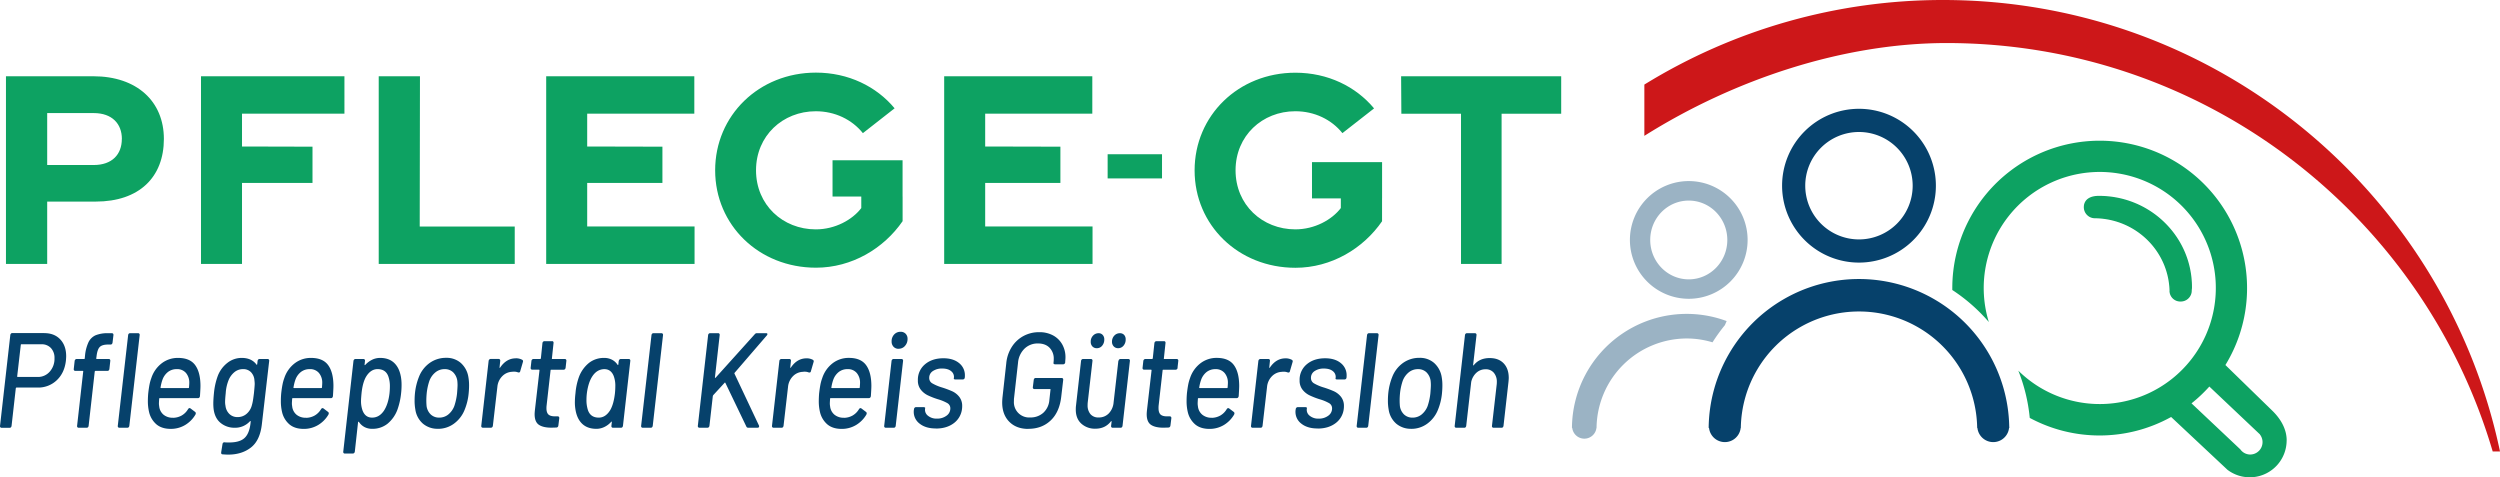 <svg id="Ebene_1" data-name="Ebene 1" xmlns="http://www.w3.org/2000/svg" viewBox="0 0 1950.66 372.38"><defs><style>.cls-1{fill:#cd1719;}.cls-2{fill:#06416b;}.cls-3{fill:#9bb3c4;}.cls-4{fill:#0da262;}.cls-5{fill:none;stroke:#0da262;stroke-width:1.2px;}</style></defs><path class="cls-1" d="M1973.9,367.76h5.73C1937.25,166.55,1758.78,15.49,1545,15.49a443.81,443.81,0,0,0-233,66v40c70.45-44.31,155.56-72.41,235.8-72.41,201.72,0,371.94,134.5,426.13,318.68Z" transform="translate(-28.97 -15.49)"/><path class="cls-2" d="M1539.47,160.38a60,60,0,1,0-60,60,60,60,0,0,0,60-60Zm-12.83,0a47.19,47.19,0,1,1-47.18-47.19,47.18,47.18,0,0,1,47.18,47.19Z" transform="translate(-28.97 -15.49)"/><path class="cls-3" d="M1392.57,202.71a45.92,45.92,0,1,0-45.92,45.91,45.92,45.92,0,0,0,45.92-45.91Zm-15.84,0c0,17-13.47,30.75-30.08,30.75s-30.07-13.77-30.07-30.75S1330,172,1346.65,172s30.08,13.77,30.08,30.75Z" transform="translate(-28.97 -15.49)"/><path class="cls-3" d="M1374.86,269.12l1.35-3.11a89.53,89.53,0,0,0-120.7,83.35h.22a9.51,9.51,0,0,0,18.89,0h.08a70.56,70.56,0,0,1,70.54-69.77,69.79,69.79,0,0,1,19.94,3,134.78,134.78,0,0,1,9.68-13.42Z" transform="translate(-28.97 -15.49)"/><path class="cls-2" d="M1532.75,160.38a53.3,53.3,0,1,0-53.29,53.3,53.3,53.3,0,0,0,53.29-53.3Zm-11.39,0a41.91,41.91,0,1,1-41.9-41.9,41.9,41.9,0,0,1,41.9,41.9Z" transform="translate(-28.97 -15.49)"/><path class="cls-4" d="M1813.18,359.1c0-9.4-5.27-17.41-11.33-23.27l-36.48-35.52a115,115,0,1,0-213.09-60.08c0,.51,0,1,0,1.53a135.28,135.28,0,0,1,28.5,25,90.55,90.55,0,1,1,23,37.93,133.72,133.72,0,0,1,8.93,36.87,115.12,115.12,0,0,0,110.31-.71l44,41.24a28.78,28.78,0,0,0,46.13-22.95Zm-20.89-4.6a9.67,9.67,0,0,1-8,15.63,9.49,9.49,0,0,1-7.26-4l-38.1-35.92a115,115,0,0,0,13.91-13.11l39.51,37.37-.06.05Z" transform="translate(-28.97 -15.49)"/><path class="cls-4" d="M1738.69,239.53c0-39-32.25-70.62-72-70.62-8.13,0-11.19,3.75-11.19,8.21a8.05,8.05,0,0,0,8,8.07c.12,0,.34.05.46,0,32.12.61,57.88,26.07,58.44,57.74l0,.28a7.82,7.82,0,0,0,8,6.95,8,8,0,0,0,8.08-7.1v-.31c.06-1.14.15-2.1.15-3.26Z" transform="translate(-28.97 -15.49)"/><path class="cls-5" d="M1738.69,239.53c0-39-32.25-70.62-72-70.62-8.13,0-11.19,3.75-11.19,8.21a8.05,8.05,0,0,0,8,8.07c.12,0,.34.05.46,0,32.12.61,57.88,26.07,58.44,57.74l0,.28a7.82,7.82,0,0,0,8,6.95,8,8,0,0,0,8.08-7.1v-.31c.06-1.14.15-2.1.15-3.26Z" transform="translate(-28.97 -15.49)"/><path class="cls-2" d="M1596.69,348.05h0a117.27,117.27,0,0,0-234.51,1.34h.29a12.42,12.42,0,0,0,24.69,0h.11a92.22,92.22,0,0,1,184.42,0h.19a12.42,12.42,0,0,0,24.69,0h.2c0-.4-.07-.79-.07-1.19,0-.05,0-.1,0-.15Z" transform="translate(-28.97 -15.49)"/><polygon class="cls-4" points="864.25 120.35 864.25 139.21 906.68 139.21 906.68 120.35 864.25 120.35 864.25 120.35"/><path class="cls-4" d="M1247.11,104.22V75h-124.9l.19,29.23h46.54V221.45h31.67V104.22Zm-139.75,66h0V142h-54.69v28.29h22.5v7.54c-6.93,9.11-20.38,16.62-35.51,16.62-25.75,0-46.63-19.11-46.63-46.08s20.88-46.08,46.63-46.08c14.93,0,28.22,6.43,36.75,17.08l24.7-19.3c-14.24-17.1-36.13-27.85-61.37-27.85-44.53,0-78.66,33.48-78.66,76.21s34.13,76,78.66,76c28.11,0,53-15.09,67.6-36.3V170.26ZM765.68,221.45H881.44V192.2H797.67v-34h58.69V129.94l-58.69-.14V104.18h83.59V75H765.68V221.45Zm-32.47-52.61h0V140.55H678.57v28.29H701v9c-6.92,9.11-20.37,16.62-35.51,16.62-25.75,0-46.62-19.11-46.62-46.08s20.87-46.08,46.62-46.08c14.93,0,28.23,6.43,36.76,17.08L727,100c-14.23-17.1-36.13-27.85-61.36-27.85-44.53,0-78.66,33.48-78.66,76.21s34.13,76,78.66,76c28.1,0,53-15.09,67.6-36.3V168.84ZM455.14,221.45H570.91V192.2H487.13v-34h58.7V129.94l-58.7-.14V104.18h83.59V75H455.14V221.45Zm-130.67,0H430.6V192.22H356.46L356.65,75H324.47V221.45ZM217.79,104.18h79.93V75H185.8V221.45h32V158.22h55V129.94l-55-.14V104.18Zm-60.95,19.73c0-29.4-21.15-48.92-55.06-48.92H33.62V221.45H65.79V172.78h37.83c34.09,0,53.22-19.15,53.22-48.87Zm-32.81,0c0,12-7.51,20.34-22,20.34H65.79V103.72h36.28c14.45,0,22,8.44,22,20.19Z" transform="translate(-28.97 -15.49)"/><path class="cls-2" d="M63.53,275.37H38.59a1.36,1.36,0,0,0-1.06.42A2.1,2.1,0,0,0,37,277l-8,70.71a1.44,1.44,0,0,0,.24,1.16,1.24,1.24,0,0,0,1,.42h6.21a1.39,1.39,0,0,0,1.07-.42,2.09,2.09,0,0,0,.48-1.16l3.3-29.29c.13-.35.32-.53.58-.53h16.5a20.85,20.85,0,0,0,14.9-5.74q6.06-5.75,7.13-15.34c.13-1.54.19-2.67.19-3.37q0-8.22-4.61-13.12t-12.47-4.9Zm-5.14,34.25H42.77c-.26,0-.39-.17-.39-.53l2.81-24.45c0-.35.16-.52.49-.52H61.3a9.66,9.66,0,0,1,7.42,2.95,11.06,11.06,0,0,1,2.77,7.9,15.07,15.07,0,0,1-3.74,10.54,12.12,12.12,0,0,1-9.36,4.11Zm55-25.29h1.84a1.38,1.38,0,0,0,1.07-.42,2.1,2.1,0,0,0,.49-1.16l.68-5.69a1.48,1.48,0,0,0-.25-1.16,1.22,1.22,0,0,0-1-.42h-2.71a24.77,24.77,0,0,0-10,1.63A11.4,11.4,0,0,0,98,282.54a32.16,32.16,0,0,0-2.72,10.75l-.19,1.79c0,.35-.16.52-.49.52H88.86a1.56,1.56,0,0,0-1.12.43,1.85,1.85,0,0,0-.53,1.15l-.68,6.12a1.52,1.52,0,0,0,.24,1.16,1.24,1.24,0,0,0,1,.42h5.73c.39,0,.51.17.39.52l-4.76,42.26a1.52,1.52,0,0,0,.24,1.16,1.24,1.24,0,0,0,1,.42h6.21a1.39,1.39,0,0,0,1.07-.42,2,2,0,0,0,.48-1.16l4.76-42.26c.13-.35.32-.52.58-.52h9.32a1.39,1.39,0,0,0,1.07-.42,2.09,2.09,0,0,0,.48-1.16l.68-6.12a1.5,1.5,0,0,0-.24-1.15,1.14,1.14,0,0,0-.92-.43h-9.32c-.32,0-.49-.17-.49-.52l.2-1.16q.58-5.58,2.47-7.59t6.65-2Zm8.73,64.91h6.21a1.38,1.38,0,0,0,1.07-.42,2.1,2.1,0,0,0,.49-1.16l8.05-70.6a1.52,1.52,0,0,0-.24-1.16,1.24,1.24,0,0,0-1-.42h-6.21a1.39,1.39,0,0,0-1.07.42,2,2,0,0,0-.48,1.16l-8.06,70.6a1.52,1.52,0,0,0,.24,1.16,1.24,1.24,0,0,0,1,.42Zm41.83-7.8a11.07,11.07,0,0,1-7.43-2.42,9.8,9.8,0,0,1-3.35-6.64,11.5,11.5,0,0,1-.19-2.11c0-.56.06-1.75.19-3.58,0-.35.17-.53.49-.53h29.69c.91,0,1.46-.52,1.65-1.58q.39-5.9.39-7.9,0-10.64-4.12-16.28t-13.35-5.64a20.52,20.52,0,0,0-12.8,4.22,23.84,23.84,0,0,0-8.06,11.48,32.65,32.65,0,0,0-1.41,5q-.53,2.68-1,6.69-.3,3.16-.3,6.11a36.84,36.84,0,0,0,1,9,18,18,0,0,0,5.92,9.54q4.17,3.32,10.87,3.32a21.54,21.54,0,0,0,11.26-3,23.08,23.08,0,0,0,8.05-8.11,2.53,2.53,0,0,0,.29-1,1.35,1.35,0,0,0-.58-1.16l-3.49-2.64a1.58,1.58,0,0,0-.78-.31c-.45,0-.87.31-1.26.95a13.67,13.67,0,0,1-4.9,4.84,14,14,0,0,1-6.74,1.79Zm3-37.93a8.92,8.92,0,0,1,7.14,3,11.67,11.67,0,0,1,2.57,7.85c0,.56-.07,1.69-.2,3.37,0,.36-.16.53-.48.53H154.65c-.39,0-.52-.17-.39-.53a31.87,31.87,0,0,1,1.46-5.9,13.45,13.45,0,0,1,4.32-6.11,11,11,0,0,1,6.93-2.21Zm63-6.33-.29,2.53a.72.72,0,0,1-.29.43c-.13.07-.23,0-.29-.22q-3.89-5.16-11.45-5.16a17.89,17.89,0,0,0-11.21,3.85,23.47,23.47,0,0,0-7.52,10.17,53.4,53.4,0,0,0-3,13.49c-.32,3.16-.49,5.86-.49,8.11a35.22,35.22,0,0,0,.3,4.74q1.06,7,5.62,10.54A16.77,16.77,0,0,0,212,349.24a15.58,15.58,0,0,0,12-5.06.37.37,0,0,1,.39-.15c.13,0,.19.15.19.37l-.19,1.79q-1,7.9-4.8,11.22t-11.7,3.32c-1.62,0-2.85,0-3.68-.11a1.25,1.25,0,0,0-1.12.32,1.88,1.88,0,0,0-.53,1.16l-1,6.22c-.14,1.12.25,1.68,1.16,1.68,1.94.14,3.36.21,4.27.21q10.66,0,17.76-5.53t8.54-18.18L239,297.18a1.42,1.42,0,0,0-.24-1.15,1.25,1.25,0,0,0-1-.43H231.5a1.36,1.36,0,0,0-1.06.43,2,2,0,0,0-.49,1.15Zm-4.56,34.89a13.08,13.08,0,0,1-4.08,6.37,10.43,10.43,0,0,1-7,2.48,8.78,8.78,0,0,1-6.41-2.48,10.47,10.47,0,0,1-3-6.37,13.88,13.88,0,0,1-.29-3.17q0-2,.49-6.74a32.24,32.24,0,0,1,2.13-9.8,15.79,15.79,0,0,1,4.52-6.38,10.33,10.33,0,0,1,6.84-2.47,8.22,8.22,0,0,1,6.3,2.47,10.05,10.05,0,0,1,2.62,6.38,24.43,24.43,0,0,1,.2,2.53c0,1.05-.2,3.48-.58,7.27q-.58,4.74-.93,6.53a31,31,0,0,1-.82,3.38Zm42.31,9.37a11.09,11.09,0,0,1-7.43-2.42,9.75,9.75,0,0,1-3.34-6.64,11.51,11.51,0,0,1-.2-2.11c0-.56.07-1.75.2-3.58,0-.35.16-.53.48-.53H287.1c.91,0,1.46-.52,1.65-1.58q.39-5.9.39-7.9,0-10.64-4.12-16.28t-13.34-5.64A20.52,20.52,0,0,0,258.87,299a23.84,23.84,0,0,0-8.06,11.48,31.56,31.56,0,0,0-1.4,5q-.54,2.68-1,6.69c-.2,2.11-.29,4.15-.29,6.11a36.35,36.35,0,0,0,1,9,17.89,17.89,0,0,0,5.92,9.54q4.17,3.32,10.86,3.32a21.54,21.54,0,0,0,11.26-3,23.08,23.08,0,0,0,8.05-8.11,2.53,2.53,0,0,0,.29-1,1.35,1.35,0,0,0-.58-1.16l-3.49-2.64a1.58,1.58,0,0,0-.78-.31c-.45,0-.87.31-1.26.95a13.67,13.67,0,0,1-4.9,4.84,14,14,0,0,1-6.74,1.79Zm3-37.93a8.9,8.9,0,0,1,7.13,3,11.67,11.67,0,0,1,2.57,7.85c0,.56-.07,1.69-.2,3.37,0,.36-.16.53-.48.53H258.38c-.39,0-.52-.17-.39-.53a31.87,31.87,0,0,1,1.46-5.9,13.45,13.45,0,0,1,4.32-6.11,11,11,0,0,1,6.94-2.21Zm71,5.58c-.85-4.56-2.62-8.09-5.34-10.59s-6.34-3.74-10.87-3.74a14.17,14.17,0,0,0-6.16,1.42,17.89,17.89,0,0,0-5.39,4.06c-.13.14-.26.18-.39.11s-.16-.21-.09-.43l.29-2.74a1.5,1.5,0,0,0-.24-1.15,1.25,1.25,0,0,0-1-.43h-6.21a1.43,1.43,0,0,0-1,.43,1.91,1.91,0,0,0-.54,1.15l-7.95,70.61a1.44,1.44,0,0,0,.24,1.16,1.12,1.12,0,0,0,.92.42h6.21a1.56,1.56,0,0,0,1.12-.42,1.88,1.88,0,0,0,.53-1.16l2.52-22.87a.51.51,0,0,1,.3-.37.39.39,0,0,1,.38.16,11.78,11.78,0,0,0,4.37,4,12.63,12.63,0,0,0,5.92,1.37,18.7,18.7,0,0,0,11.94-3.9A25.83,25.83,0,0,0,339,335.33a54.14,54.14,0,0,0,2.91-12.75,56.8,56.8,0,0,0,.39-6.74,35.83,35.83,0,0,0-.58-6.75Zm-13.4,27.19q-3.58,5.06-9,5.06-5.24,0-7.38-5.38a21.6,21.6,0,0,1-1.26-7.79c0-1,.13-2.88.39-5.69q.87-8.64,3.69-13.28,3.58-5.7,8.83-5.69,6.41,0,8.44,5.79a23,23,0,0,1,1.17,7.91c0,1.54-.1,3.26-.29,5.16q-1,8.64-4.57,13.91Zm42.41,13.81a20.84,20.84,0,0,0,12.42-4,24.64,24.64,0,0,0,8.44-11,45.14,45.14,0,0,0,3.11-13c.19-2,.29-4,.29-5.9a35.83,35.83,0,0,0-.58-6.75,18.61,18.61,0,0,0-5.92-10.8,16.76,16.76,0,0,0-11.36-3.95,21.79,21.79,0,0,0-12.81,3.95,24,24,0,0,0-8.44,10.91,47.22,47.22,0,0,0-3.1,12.65,55.15,55.15,0,0,0-.29,5.79,37.92,37.92,0,0,0,.58,7.06,18,18,0,0,0,5.92,11,17.49,17.49,0,0,0,11.74,4Zm1-8.75a9.38,9.38,0,0,1-6.6-2.42,11.11,11.11,0,0,1-3.3-6.64c-.13-1.55-.19-2.92-.19-4.11a57.31,57.31,0,0,1,.29-5.8,44.59,44.59,0,0,1,2.13-9.8,15.5,15.5,0,0,1,4.85-6.69,11.23,11.23,0,0,1,7-2.37,9.28,9.28,0,0,1,6.55,2.37,11.54,11.54,0,0,1,3.35,6.69,32.31,32.31,0,0,1,.19,3.27q0,1.89-.38,6.53a46.16,46.16,0,0,1-2.14,9.91,15.58,15.58,0,0,1-4.8,6.69,11,11,0,0,1-6.94,2.37Zm59.77-46.26q-7.37,0-12.22,7.16-.19.31-.39.27c-.13,0-.16-.2-.1-.48l.49-4.85A1.46,1.46,0,0,0,419,296a1.12,1.12,0,0,0-.92-.43h-6.21a1.54,1.54,0,0,0-1.11.43,1.91,1.91,0,0,0-.54,1.15l-5.72,50.48a1.44,1.44,0,0,0,.24,1.16,1.24,1.24,0,0,0,1,.42H412a1.39,1.39,0,0,0,1.07-.42,2.09,2.09,0,0,0,.48-1.16l3.5-30.24a13.44,13.44,0,0,1,3.83-8.38,11.29,11.29,0,0,1,7.62-3.42,7.25,7.25,0,0,1,1.45-.11,8.15,8.15,0,0,1,3.11.53,2.32,2.32,0,0,0,.77.1c.58,0,.94-.35,1.07-1.05l2-6.85a3.55,3.55,0,0,0,.19-.84,1.3,1.3,0,0,0-.68-1.16,10.11,10.11,0,0,0-4.95-1.16Zm38.82,7.27.58-5.17a1.5,1.5,0,0,0-.24-1.15,1.25,1.25,0,0,0-1-.43H460c-.39,0-.52-.17-.39-.52l1.26-11.81a1.6,1.6,0,0,0-.19-1.15,1.1,1.1,0,0,0-1-.43h-5.82a1.55,1.55,0,0,0-1.12.43,1.85,1.85,0,0,0-.53,1.15L451,295.08c-.13.35-.33.52-.59.52h-5.14a1.58,1.58,0,0,0-1.12.43,1.85,1.85,0,0,0-.53,1.15l-.58,5.17a1.44,1.44,0,0,0,.24,1.16,1.24,1.24,0,0,0,1,.42h5.14c.33,0,.49.18.49.53l-3.59,31.19c-.13,1.4-.2,2.39-.2,3q0,6,3.3,8.27t9.8,2.27l3.89-.11c.9-.07,1.42-.63,1.55-1.68l.68-5.48a1.48,1.48,0,0,0-.25-1.16,1.21,1.21,0,0,0-1-.42h-2.24q-3.39,0-4.95-1.43c-1-.95-1.55-2.54-1.55-4.79a16.22,16.22,0,0,1,.1-2.11l3.1-27.5c0-.35.17-.53.49-.53h9.61a1.53,1.53,0,0,0,1.11-.42,1.94,1.94,0,0,0,.54-1.16Zm41.43-5.17-.29,2.74c-.07.22-.15.34-.24.37s-.21,0-.34-.15a11.61,11.61,0,0,0-4.42-4,12.93,12.93,0,0,0-6-1.37,18.69,18.69,0,0,0-11.93,3.9,25.79,25.79,0,0,0-7.77,10.85A49.09,49.09,0,0,0,478,322.27a64.23,64.23,0,0,0-.48,7.06,34.07,34.07,0,0,0,.58,6.42q1.26,6.86,5.33,10.59t10.87,3.75a14.32,14.32,0,0,0,6.21-1.43,16.53,16.53,0,0,0,5.34-4.05c.13-.14.26-.18.39-.11s.16.21.1.42l-.3,2.74a1.48,1.48,0,0,0,.25,1.16,1.22,1.22,0,0,0,1,.42h6.21a1.37,1.37,0,0,0,1.06-.42,2.1,2.1,0,0,0,.49-1.16l5.72-50.48a1.42,1.42,0,0,0-.24-1.15,1.25,1.25,0,0,0-1-.43h-6.21a1.43,1.43,0,0,0-1,.43,1.85,1.85,0,0,0-.53,1.15ZM505,335.65q-3.59,5.69-8.83,5.69-6.4,0-8.44-5.8a25.1,25.1,0,0,1-1.16-8.11,43.59,43.59,0,0,1,.29-4.95q1.16-9,4.66-13.91t8.92-5.06c3.5,0,5.95,1.79,7.38,5.37a21.67,21.67,0,0,1,1.26,8.12c0,1.54-.1,3.33-.29,5.37q-1,8.64-3.79,13.28Zm25.53,13.59h6.21a1.37,1.37,0,0,0,1.06-.42,2.1,2.1,0,0,0,.49-1.16l8-70.6a1.44,1.44,0,0,0-.24-1.16,1.24,1.24,0,0,0-1-.42h-6.21a1.39,1.39,0,0,0-1.07.42,2,2,0,0,0-.48,1.16l-8.06,70.6a1.48,1.48,0,0,0,.25,1.16,1.22,1.22,0,0,0,1,.42Zm44.24,0H581a1.42,1.42,0,0,0,1-.42,1.88,1.88,0,0,0,.53-1.16l2.62-23.08a3.43,3.43,0,0,1,.3-.73l8.92-9.7a.24.24,0,0,1,.29-.16.5.5,0,0,1,.3.27l16.3,33.93a1.58,1.58,0,0,0,1.65,1.05h7c.91,0,1.36-.35,1.36-1.05a1.58,1.58,0,0,0-.19-.84l-19-40.26a.64.64,0,0,1,.1-.74l25-29a1.77,1.77,0,0,0,.58-1.16c0-.49-.35-.73-1.06-.73h-7.09a2.13,2.13,0,0,0-1.74.84l-30.47,33.83c-.2.21-.34.28-.44.21a.48.48,0,0,1-.15-.42l3.69-32.88a1.48,1.48,0,0,0-.24-1.16,1.12,1.12,0,0,0-.92-.42h-6.21a1.54,1.54,0,0,0-1.12.42,1.88,1.88,0,0,0-.53,1.16l-8,70.6a1.48,1.48,0,0,0,.24,1.16,1.24,1.24,0,0,0,1,.42Zm83.55-54.16q-7.38,0-12.23,7.16c-.13.21-.26.3-.38.27s-.17-.2-.1-.48l.48-4.85a1.42,1.42,0,0,0-.24-1.15,1.13,1.13,0,0,0-.92-.43h-6.21a1.56,1.56,0,0,0-1.12.43,1.85,1.85,0,0,0-.53,1.15l-5.73,50.48a1.48,1.48,0,0,0,.25,1.16,1.22,1.22,0,0,0,1,.42h6.21a1.37,1.37,0,0,0,1.06-.42,2.1,2.1,0,0,0,.49-1.16l3.49-30.24a13.55,13.55,0,0,1,3.83-8.38,11.33,11.33,0,0,1,7.62-3.42,7.36,7.36,0,0,1,1.46-.11,8.06,8.06,0,0,1,3.1.53,2.38,2.38,0,0,0,.78.1c.58,0,.94-.35,1.07-1.05l2-6.85a3.77,3.77,0,0,0,.2-.84,1.3,1.3,0,0,0-.68-1.16,10.11,10.11,0,0,0-4.95-1.16Zm29,46.36A11.06,11.06,0,0,1,680,339a9.8,9.8,0,0,1-3.35-6.64,11.5,11.5,0,0,1-.19-2.11c0-.56.06-1.75.19-3.58,0-.35.16-.53.49-.53h29.69c.91,0,1.46-.52,1.65-1.58q.39-5.9.39-7.9,0-10.64-4.13-16.28t-13.34-5.64A20.56,20.56,0,0,0,678.54,299a23.89,23.89,0,0,0-8,11.48,32.65,32.65,0,0,0-1.41,5q-.52,2.68-1,6.69-.28,3.16-.29,6.11a36.35,36.35,0,0,0,1,9,18,18,0,0,0,5.92,9.54q4.17,3.32,10.87,3.32a21.56,21.56,0,0,0,11.26-3,23.08,23.08,0,0,0,8.05-8.11,2.7,2.7,0,0,0,.29-1,1.35,1.35,0,0,0-.58-1.16l-3.49-2.64a1.61,1.61,0,0,0-.78-.31c-.45,0-.87.31-1.26.95a13.75,13.75,0,0,1-4.9,4.84,14,14,0,0,1-6.75,1.79Zm3-37.93a8.88,8.88,0,0,1,7.13,3,11.62,11.62,0,0,1,2.58,7.85c0,.56-.07,1.69-.2,3.37,0,.36-.16.53-.48.53H678.06c-.39,0-.52-.17-.39-.53a31.09,31.09,0,0,1,1.46-5.9,13.43,13.43,0,0,1,4.31-6.11,11,11,0,0,1,6.94-2.21Zm39.88-15.91a6.31,6.31,0,0,0,4.9-2.22,7.87,7.87,0,0,0,2-5.48,5.52,5.52,0,0,0-1.5-4,5.29,5.29,0,0,0-3.93-1.53,6.6,6.6,0,0,0-5,2.1,7.52,7.52,0,0,0-2,5.38,5.81,5.81,0,0,0,1.51,4.21,5.26,5.26,0,0,0,4,1.59Zm-10.09,61.64h6.21a1.39,1.39,0,0,0,1.07-.42,2,2,0,0,0,.48-1.16l5.73-50.48a1.5,1.5,0,0,0-.24-1.15,1.25,1.25,0,0,0-1-.43h-6.21a1.43,1.43,0,0,0-1,.43,1.91,1.91,0,0,0-.54,1.15l-5.72,50.48a1.44,1.44,0,0,0,.24,1.16,1.24,1.24,0,0,0,1,.42Zm39.11.63q8.43,0,14-4.21a16.14,16.14,0,0,0,6.4-11.38,12.78,12.78,0,0,0,.1-1.9,11.27,11.27,0,0,0-2.28-7.27,15,15,0,0,0-5.48-4.32,73.23,73.23,0,0,0-8.25-3.06,35.29,35.29,0,0,1-7.37-3.16,4.69,4.69,0,0,1-2.33-4.21,6.12,6.12,0,0,1,2.81-5.32,12.52,12.52,0,0,1,7.28-2q4.56,0,7,2.05a5.64,5.64,0,0,1,2.19,5.11l-.1.63c-.07.21,0,.39.29.53a2,2,0,0,0,1,.21h5.73a1.53,1.53,0,0,0,1-.37,1.58,1.58,0,0,0,.53-1,10.76,10.76,0,0,0,.1-1.68,12,12,0,0,0-4.56-9.75q-4.58-3.74-12.23-3.74-8.73,0-14.31,4.69a15.59,15.59,0,0,0-5.58,12.59,11.26,11.26,0,0,0,2.23,7.17,15.68,15.68,0,0,0,5.43,4.42,59,59,0,0,0,8.15,3.16,34.29,34.29,0,0,1,7.23,3,4.59,4.59,0,0,1,2.28,4.16,6.84,6.84,0,0,1-3,5.64,12,12,0,0,1-7.52,2.26,10.36,10.36,0,0,1-6.89-2.21,5.82,5.82,0,0,1-2.33-5.16l.1-.85c.07-.21,0-.38-.29-.52a2.27,2.27,0,0,0-1.07-.22h-5.82a1.43,1.43,0,0,0-1,.43,1.85,1.85,0,0,0-.53,1.16l-.1.63a7.13,7.13,0,0,0-.1,1.37,11.43,11.43,0,0,0,4.71,9.38q4.71,3.69,12.57,3.68Zm72.09.22q10.57,0,17.47-6.54t8.25-18.65L858.54,312a1.45,1.45,0,0,0-.24-1.16,1.12,1.12,0,0,0-.92-.42H837.1a1.39,1.39,0,0,0-1.07.42,2.05,2.05,0,0,0-.48,1.16l-.68,5.48a1.43,1.43,0,0,0,.24,1.16,1.24,1.24,0,0,0,1,.42h12.13c.39,0,.52.18.39.53l-.88,8a14.92,14.92,0,0,1-4.75,10,14.77,14.77,0,0,1-10.19,3.63,11.9,11.9,0,0,1-12.71-12.75c0-1,0-1.75.09-2.32l3.11-27.61a17.33,17.33,0,0,1,5-10.95,14.64,14.64,0,0,1,10.57-4.11q5.73,0,9,3.31a12,12,0,0,1,3.3,8.8,18.12,18.12,0,0,1-.1,2.11l-.1,1a.71.71,0,0,0,.29.74,1.5,1.5,0,0,0,1,.31h6.21a1.54,1.54,0,0,0,1.12-.42,1.85,1.85,0,0,0,.53-1.16v-.63c.13-1.4.2-2.46.2-3.16a20.3,20.3,0,0,0-2.53-10.17,18,18,0,0,0-7.13-7,22.21,22.21,0,0,0-10.82-2.53,25.31,25.31,0,0,0-12.32,3,24.71,24.71,0,0,0-9.07,8.48,28.52,28.52,0,0,0-4.32,12.75l-3,27c-.13,1.68-.19,2.88-.19,3.58q0,9.48,5.53,15.07t14.84,5.59Zm70.26-52.91-3.69,32.25a14,14,0,0,1-3.73,8.59,10.64,10.64,0,0,1-7.91,3.21,8,8,0,0,1-6.41-2.58,10.5,10.5,0,0,1-2.23-7.11,16.22,16.22,0,0,1,.1-2.11l3.68-32.25a1.42,1.42,0,0,0-.24-1.15,1.24,1.24,0,0,0-1-.43h-6.11A1.56,1.56,0,0,0,873,296a1.85,1.85,0,0,0-.53,1.15l-4,35.41c-.06.57-.1,1.41-.1,2.53q0,7.06,4.37,11a15.71,15.71,0,0,0,10.87,3.9q7.75,0,12.13-5.69c.39-.35.58-.28.58.21l-.39,3.16a1.48,1.48,0,0,0,.25,1.16,1.21,1.21,0,0,0,1,.42h6.12a1.39,1.39,0,0,0,1.07-.42,2.09,2.09,0,0,0,.48-1.16l5.73-50.48a1.46,1.46,0,0,0-.25-1.15,1.12,1.12,0,0,0-.92-.43h-6.21a1.43,1.43,0,0,0-1,.43,1.85,1.85,0,0,0-.53,1.15Zm-16.79-10a5.23,5.23,0,0,0,4.17-1.95,7.32,7.32,0,0,0,1.65-4.9,5,5,0,0,0-1.21-3.47,4.1,4.1,0,0,0-3.25-1.37,5.76,5.76,0,0,0-4.32,1.89,6.63,6.63,0,0,0-1.79,4.75,5.07,5.07,0,0,0,1.31,3.68,4.51,4.51,0,0,0,3.44,1.37Zm16.59,0a5.39,5.39,0,0,0,4.23-1.95,7.19,7.19,0,0,0,1.69-4.9,5,5,0,0,0-1.21-3.53,4.35,4.35,0,0,0-3.35-1.31,5.76,5.76,0,0,0-4.32,1.89,6.68,6.68,0,0,0-1.79,4.75A5.11,5.11,0,0,0,898,285.8a4.51,4.51,0,0,0,3.44,1.37Zm46.39,15.18.58-5.17a1.5,1.5,0,0,0-.24-1.15,1.25,1.25,0,0,0-1-.43h-9.61c-.39,0-.52-.17-.39-.52l1.26-11.81a1.6,1.6,0,0,0-.19-1.15,1.1,1.1,0,0,0-1-.43h-5.82a1.55,1.55,0,0,0-1.12.43,1.85,1.85,0,0,0-.53,1.15l-1.26,11.81c-.13.35-.33.52-.59.52h-5.14a1.54,1.54,0,0,0-1.11.43,1.86,1.86,0,0,0-.54,1.15l-.58,5.17a1.44,1.44,0,0,0,.24,1.16,1.24,1.24,0,0,0,1,.42H927c.33,0,.49.18.49.53l-3.59,31.19c-.13,1.4-.2,2.39-.2,3q0,6,3.3,8.27t9.8,2.27l3.89-.11c.9-.07,1.42-.63,1.55-1.68l.68-5.48a1.52,1.52,0,0,0-.24-1.16,1.24,1.24,0,0,0-1-.42h-2.24q-3.39,0-4.94-1.43c-1-.95-1.56-2.54-1.56-4.79A18.24,18.24,0,0,1,933,332l3.11-27.5c0-.35.16-.53.48-.53h9.61a1.53,1.53,0,0,0,1.11-.42,1.94,1.94,0,0,0,.54-1.16Zm26.58,39.09A11.06,11.06,0,0,1,967,339a9.8,9.8,0,0,1-3.35-6.64,11.5,11.5,0,0,1-.19-2.11c0-.56.06-1.75.19-3.58,0-.35.16-.53.49-.53h29.7c.9,0,1.45-.52,1.65-1.58q.38-5.9.38-7.9,0-10.64-4.12-16.28t-13.35-5.64A20.56,20.56,0,0,0,965.57,299a23.89,23.89,0,0,0-8.05,11.48,32.65,32.65,0,0,0-1.41,5q-.52,2.68-1,6.69-.29,3.16-.29,6.11a36.84,36.84,0,0,0,1,9,18,18,0,0,0,5.92,9.54q4.17,3.32,10.87,3.32a21.54,21.54,0,0,0,11.26-3,23.08,23.08,0,0,0,8-8.11,2.53,2.53,0,0,0,.29-1,1.35,1.35,0,0,0-.58-1.16l-3.49-2.64a1.61,1.61,0,0,0-.78-.31c-.45,0-.87.31-1.26.95a13.75,13.75,0,0,1-4.9,4.84,14,14,0,0,1-6.75,1.79Zm3-37.93a8.92,8.92,0,0,1,7.14,3,11.67,11.67,0,0,1,2.57,7.85c0,.56-.07,1.69-.2,3.37,0,.36-.16.53-.48.53H965.09c-.39,0-.52-.17-.39-.53a31.09,31.09,0,0,1,1.46-5.9,13.5,13.5,0,0,1,4.31-6.11,11.06,11.06,0,0,1,6.94-2.21Zm54.74-8.43q-7.38,0-12.23,7.16-.2.31-.39.27c-.13,0-.16-.2-.1-.48l.49-4.85a1.5,1.5,0,0,0-.24-1.15,1.15,1.15,0,0,0-.93-.43h-6.21a1.54,1.54,0,0,0-1.11.43,1.91,1.91,0,0,0-.54,1.15l-5.72,50.48a1.44,1.44,0,0,0,.24,1.16,1.24,1.24,0,0,0,1,.42h6.21a1.39,1.39,0,0,0,1.07-.42,2,2,0,0,0,.48-1.16l3.5-30.24a13.49,13.49,0,0,1,3.83-8.38,11.33,11.33,0,0,1,7.62-3.42,7.32,7.32,0,0,1,1.45-.11,8.11,8.11,0,0,1,3.11.53,2.32,2.32,0,0,0,.77.1c.59,0,.94-.35,1.07-1.05l2-6.85a3.55,3.55,0,0,0,.19-.84,1.28,1.28,0,0,0-.68-1.16,10.1,10.1,0,0,0-4.94-1.16Zm25,54.79q8.44,0,14-4.21a16.15,16.15,0,0,0,6.41-11.38,14.34,14.34,0,0,0,.1-1.9,11.32,11.32,0,0,0-2.28-7.27,15,15,0,0,0-5.49-4.32,71.78,71.78,0,0,0-8.25-3.06,35.29,35.29,0,0,1-7.37-3.16,4.71,4.71,0,0,1-2.33-4.21,6.13,6.13,0,0,1,2.82-5.32,12.49,12.49,0,0,1,7.27-2q4.56,0,7,2.05a5.61,5.61,0,0,1,2.18,5.11l-.1.63c-.06.21,0,.39.3.53a2,2,0,0,0,1,.21h5.72a1.51,1.51,0,0,0,1-.37,1.54,1.54,0,0,0,.53-1,9.63,9.63,0,0,0,.1-1.68,12,12,0,0,0-4.56-9.75q-4.56-3.74-12.23-3.74-8.73,0-14.31,4.69a15.59,15.59,0,0,0-5.58,12.59,11.26,11.26,0,0,0,2.23,7.17,15.62,15.62,0,0,0,5.44,4.42,58.49,58.49,0,0,0,8.15,3.16,34.29,34.29,0,0,1,7.23,3,4.59,4.59,0,0,1,2.28,4.16,6.86,6.86,0,0,1-3,5.64,12,12,0,0,1-7.52,2.26,10.33,10.33,0,0,1-6.89-2.21,5.77,5.77,0,0,1-2.33-5.16l.1-.85c.06-.21,0-.38-.3-.52a2.2,2.2,0,0,0-1.06-.22h-5.83a1.43,1.43,0,0,0-1,.43,1.86,1.86,0,0,0-.54,1.16l-.09.63a6.39,6.39,0,0,0-.1,1.37,11.44,11.44,0,0,0,4.7,9.38q4.71,3.69,12.57,3.68Zm31.63-.63H1095a1.38,1.38,0,0,0,1.07-.42,2.1,2.1,0,0,0,.49-1.16l8.05-70.6a1.48,1.48,0,0,0-.24-1.16,1.24,1.24,0,0,0-1-.42h-6.21a1.39,1.39,0,0,0-1.07.42,2,2,0,0,0-.48,1.16l-8.06,70.6a1.48,1.48,0,0,0,.25,1.16,1.21,1.21,0,0,0,1,.42Zm41.44.85a20.84,20.84,0,0,0,12.42-4,24.64,24.64,0,0,0,8.44-11,45.14,45.14,0,0,0,3.11-13c.19-2,.29-4,.29-5.9a35.83,35.83,0,0,0-.58-6.75,18.61,18.61,0,0,0-5.92-10.8,16.77,16.77,0,0,0-11.36-3.95,21.77,21.77,0,0,0-12.81,3.95,24,24,0,0,0-8.44,10.91,47.22,47.22,0,0,0-3.1,12.65,55.15,55.15,0,0,0-.29,5.79,37.92,37.92,0,0,0,.58,7.06,18,18,0,0,0,5.92,11,17.49,17.49,0,0,0,11.74,4Zm1-8.75a9.38,9.38,0,0,1-6.6-2.42,11.11,11.11,0,0,1-3.3-6.64c-.13-1.55-.19-2.92-.19-4.11a57.31,57.31,0,0,1,.29-5.8,44,44,0,0,1,2.13-9.8,15.5,15.5,0,0,1,4.85-6.69,11.23,11.23,0,0,1,7-2.37,9.28,9.28,0,0,1,6.55,2.37,11.6,11.6,0,0,1,3.35,6.69,32.31,32.31,0,0,1,.19,3.27q0,1.89-.38,6.53a46.16,46.16,0,0,1-2.14,9.91,15.67,15.67,0,0,1-4.8,6.69,11,11,0,0,1-6.94,2.37Zm60.16-46.47q-8,0-12.42,5.58c-.13.14-.26.18-.39.11s-.16-.21-.09-.42l2.62-23.08a1.48,1.48,0,0,0-.25-1.16,1.22,1.22,0,0,0-1-.42h-6.21a1.36,1.36,0,0,0-1.06.42,2,2,0,0,0-.49,1.16l-8,70.6a1.44,1.44,0,0,0,.24,1.16,1.23,1.23,0,0,0,1,.42h6.21a1.39,1.39,0,0,0,1.07-.42,2.09,2.09,0,0,0,.48-1.16l3.88-34.14a13.51,13.51,0,0,1,4.08-7.22,10.41,10.41,0,0,1,7.18-2.69,8,8,0,0,1,6.4,2.74,10.66,10.66,0,0,1,2.33,7.17,14.83,14.83,0,0,1-.09,1.9l-3.69,32.24a1.44,1.44,0,0,0,.24,1.16,1.24,1.24,0,0,0,1,.42h6.21a1.39,1.39,0,0,0,1.07-.42,2,2,0,0,0,.48-1.16l3.88-34.25c.13-1.4.2-2.42.2-3.05q0-7.17-3.93-11.33t-10.92-4.16Z" transform="translate(-28.97 -15.49)"/></svg>